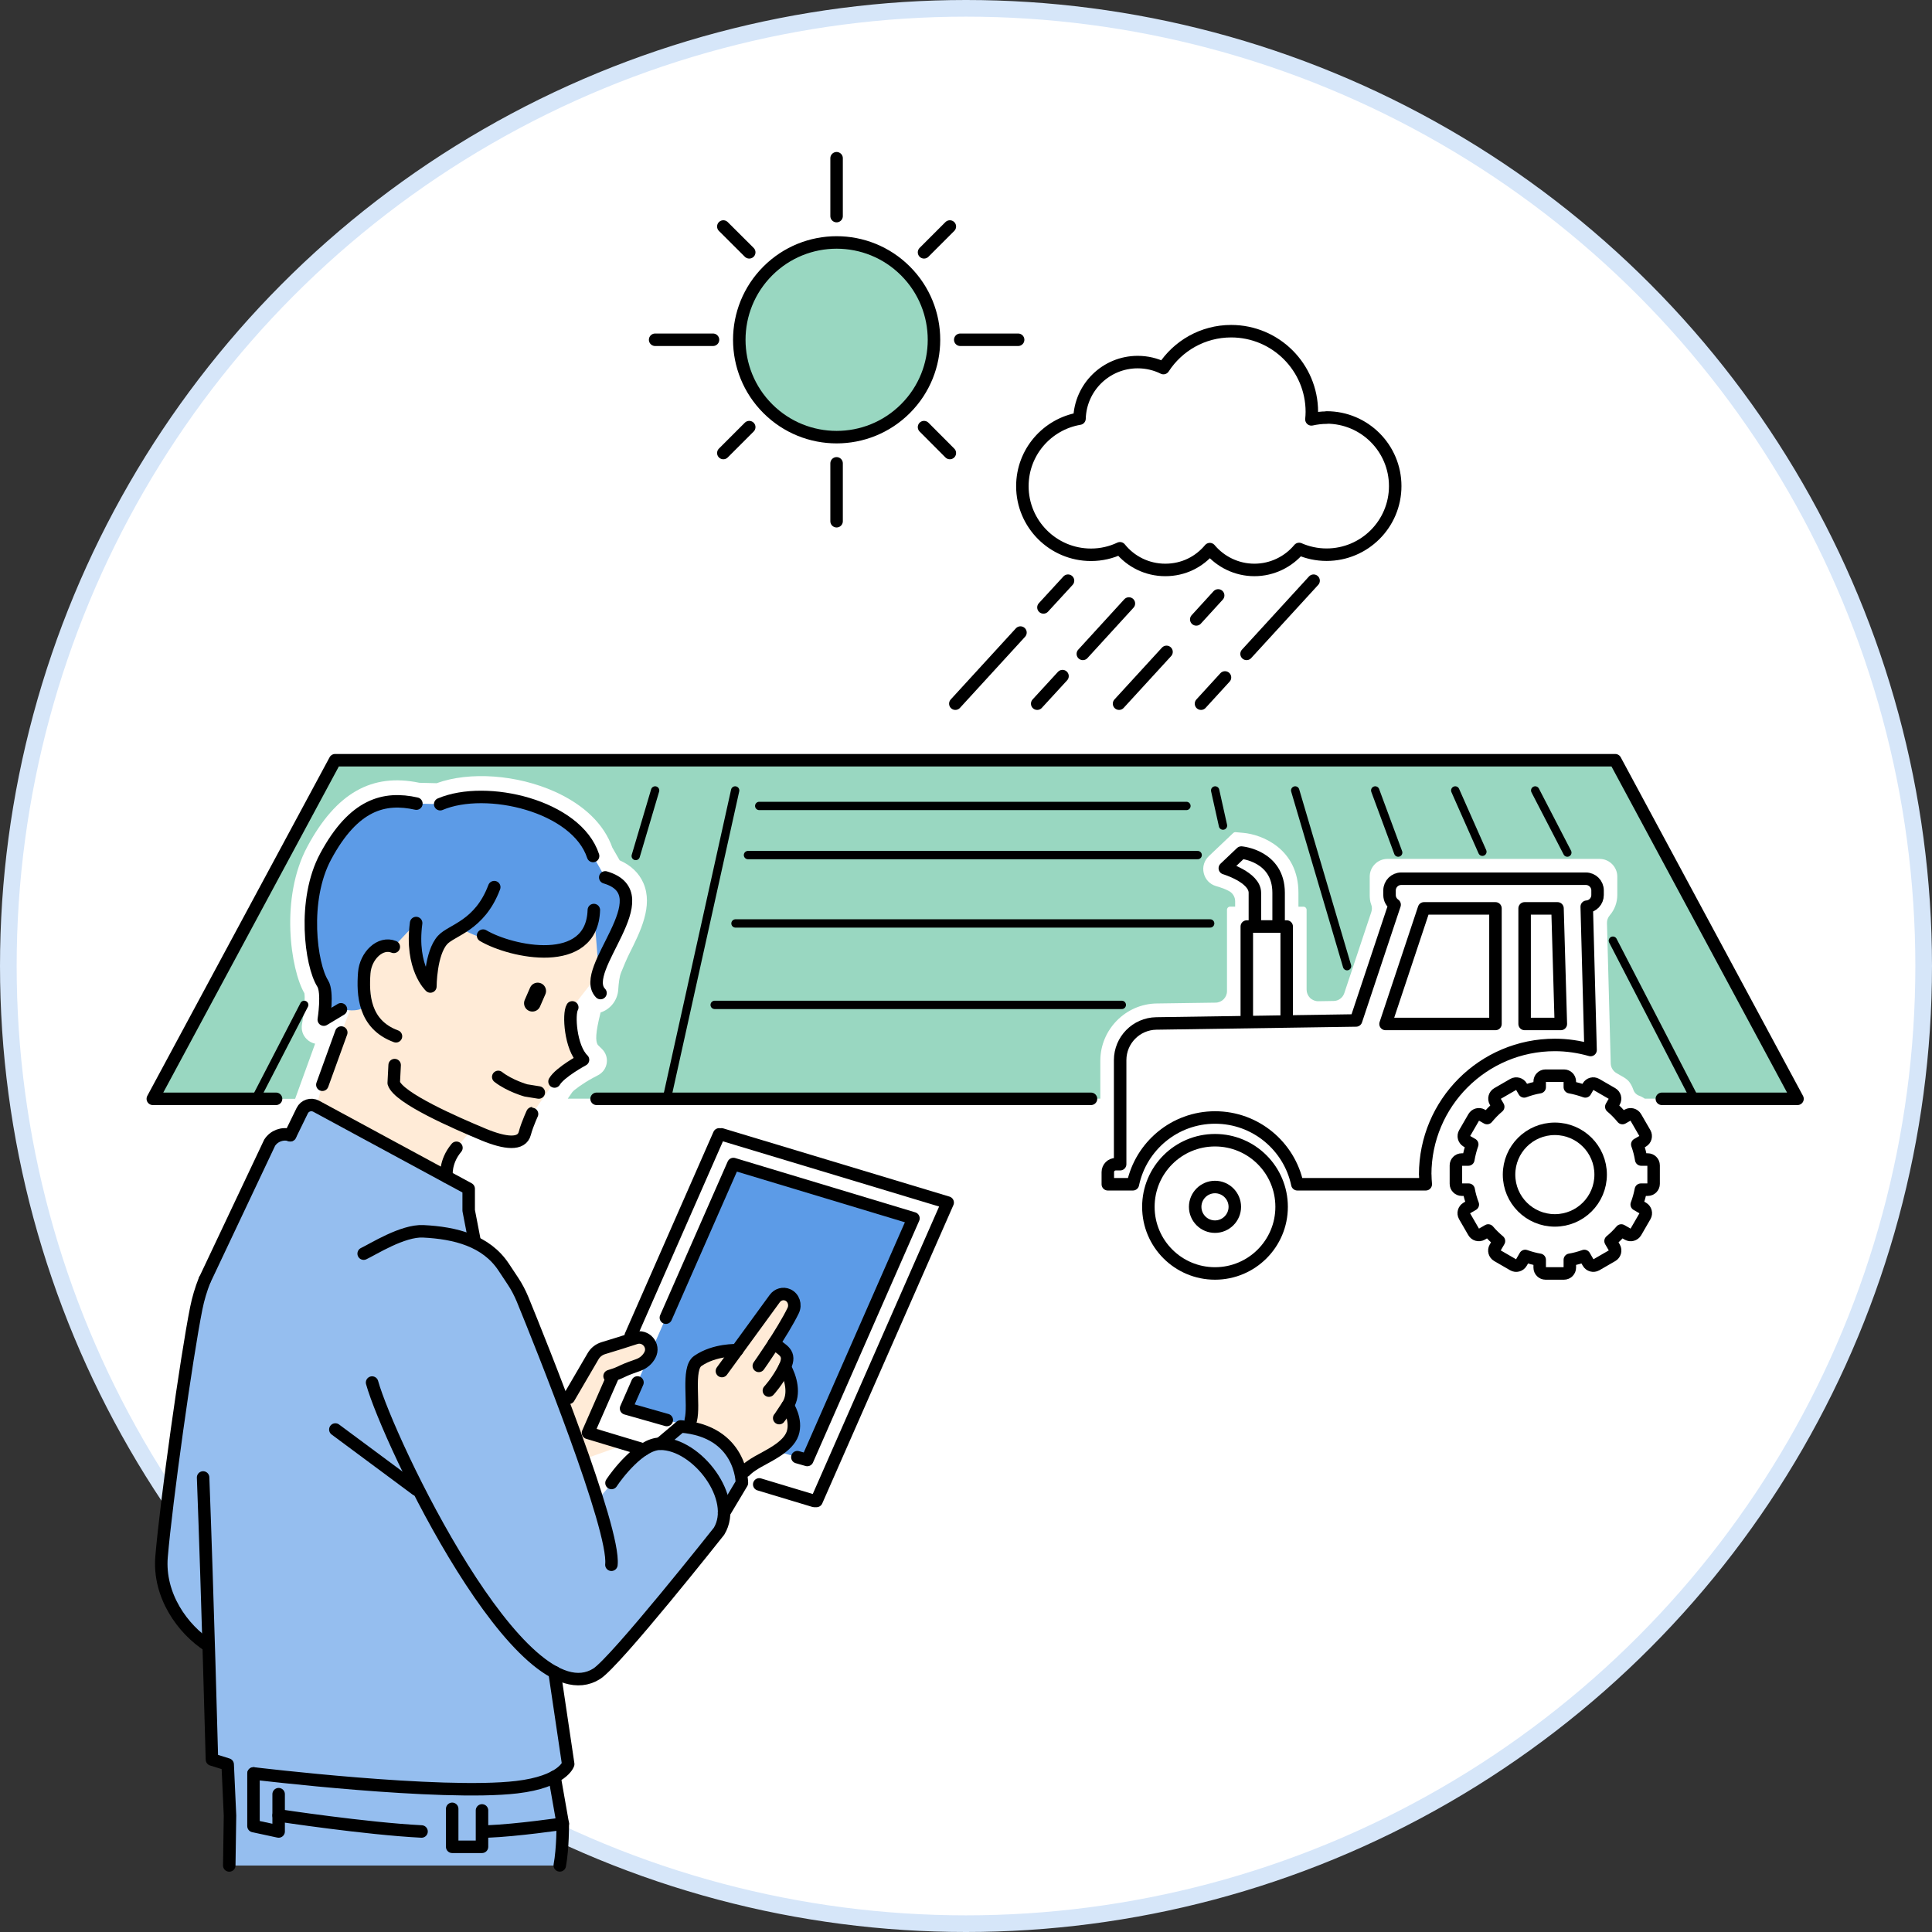 <?xml version="1.0" encoding="UTF-8"?>
<svg id="_レイヤー_1" data-name="レイヤー_1" xmlns="http://www.w3.org/2000/svg" width="232" height="232" version="1.1" viewBox="0 0 232 232">
  <rect x="0" y="0" width="232" height="232" fill="#333333" stroke="none"/>
  <!-- Generator: Adobe Illustrator 29.8.1, SVG Export Plug-In . SVG Version: 2.1.1 Build 2)  -->
  <defs>
    <style>
      .st0, .st1, .st2, .st3 {
        fill: none;
      }

      .st4 {
        fill: #95beef;
      }

      .st5 {
        fill: #99d7c1;
      }

      .st1, .st2, .st3 {
        stroke: #000;
        stroke-linecap: round;
        stroke-linejoin: round;
      }

      .st1, .st6 {
        stroke-width: 2px;
      }

      .st7 {
        fill: #5c9be7;
      }

      .st3 {
        stroke-width: 1.5px;
      }

      .st8 {
        fill: #ffebd7;
      }

      .st6 {
        fill: #fff;
        stroke: #d6e6f9;
        stroke-miterlimit: 10;
      }
    </style>
  </defs>
  <circle class="st6" cx="116" cy="116" r="115"/>
  <g>
    <g>
      <g>
        <path class="st5" d="M193.96,91.29H40.24l-21.89,40.66h17.09l2.4-6.62c-.37-.08-.72-.26-1-.54-.48-.46-.69-1.11-.58-1.77l.16-.99c.17-1.09.21-2.35.13-2.76-1.64-2.81-2.97-11.44.37-17.63,3.45-6.41,7.73-8.84,13.44-7.64l2.07.05c3.97-1.44,9.68-1.03,14.25,1.04,3.49,1.59,5.86,3.9,6.85,6.69l.88,1.53c1.36.6,2.32,1.52,2.85,2.73,1.19,2.74-.35,5.81-1.71,8.52-.29.58-.67,1.49-.97,2.23-.2.49-.29,1.28-.34,2.05-.08,1.26-.92,2.35-2.12,2.74-.62,2.48-.63,3.41-.34,3.89l.5.49c.45.44.67,1.05.58,1.68s-.46,1.16-1.02,1.46l-.64.34c-1.2.65-2.31,1.47-2.48,1.71l-.54.78h63.95v-4.56c0-3.73,3.04-6.82,6.77-6.87l7.08-.1c.75-.01,1.36-.63,1.36-1.38v-9.77c0-.21.17-.38.38-.38h.6v-.64c0-.52-.29-1-.76-1.24-.38-.2-.79-.36-1.15-.47l-.4-.12c-.74-.22-1.28-.8-1.46-1.55-.18-.75.05-1.51.61-2.04l2.93-2.78c.08-.07.18-.11.29-.1l.89.08c2.3.19,6.65,1.95,6.65,7.2v1.67h.6c.21,0,.38.17.38.38v9.58c0,.37.15.72.41.99.27.26.65.41.99.4l1.84-.03c.59,0,1.11-.39,1.29-.95l3.24-9.73c.1-.3.1-.62-.01-.89-.16-.4-.18-.83-.18-1.16v-2.2c0-1.18.96-2.13,2.13-2.13h25.47c1.18,0,2.13.96,2.13,2.13v2.2c0,.9-.32,1.77-.91,2.45-.22.26-.34.59-.33.92l.45,16.86c.01.48.28.92.69,1.16l.93.54c.22.13.53.38.68.62.18.27.32.56.42.85.11.33.38.6.72.72.23.08.44.2.65.34h18.33l-21.89-40.66Z"/>
        <path class="st8" d="M76.31,160.68c-1.14.37-2.58.83-3.86,1.21-.52.16-.96.5-1.23.97l-2.92,5-.74.39,1.64,4.44.28-.13.53,2.7,5.17-1.84-4.19-2.36,2.21-5.82c1.82-.57.93-.46,3.38-1.31.73-.25,1.19-.71,1.46-1.22.61-1.14-.5-2.44-1.73-2.04Z"/>
        <path class="st8" d="M94.24,164.15c.85-1.71-.35-2.04-1.3-2.84.82-1.26,1.72-2.74,2.3-3.93.35-.71.05-1.58-.64-1.89-.55-.25-1.2-.07-1.57.44l-6.34,8.7,1.82-2.5s-2.7-.12-4.73,1.29c-1.33.92-.36,5.25-.84,7.09l3.41,2.86,3.14,3.25s.31-.41,1.53-1.11c1.21-.7,3.6-1.74,4.16-3.38.56-1.64-.59-3.36-.59-3.36.91-1.4.36-3.36-.35-4.63ZM92.94,161.31"/>
        <path class="st8" d="M71.77,117.06l2.17-6.17-8.13-5.33-19.17,3.88-2.01,5.17c-.49.59-.83,1.37-.89,2.22,0,.03,0,.06,0,.09l-2.75,7.07-2.27,6.27-.74,2.58,15.65,8.47s-.27-1.73,1.18-3.47l1.83-2.19c.82.36.76.32,1.38.58,2.69,1.13,4.63,1.29,5-.12.23-.87.73-2.01.87-2.33l2.7-3.9c.66-1.12,3.42-2.61,3.42-2.61-1.52-1.48-1.77-5.52-1.29-6.29l3.05-3.9Z"/>
        <path class="st7" d="M71.31,109.28c-.22,7.13-12.33,4.34-15.71,2.34l3.74-5.09c-1.74,4.65-5.11,5.14-6.2,6.34-1.46,1.6-1.47,5.59-1.47,5.59,0,0-2.43-2.23-1.71-7.62l-2.68,2.85c-1.61-.65-3.39,1.06-3.55,3.13-.08,1-.1,2.18.13,3.31.36,1.76-2.93,1.06-2.93,1.06l-2.06,1.24s.53-3.3-.13-4.34c-1.42-2.24-2.47-10.02.36-15.26,3.38-6.28,7.06-7.2,10.89-6.34l2.86.08c5.55-2.36,16.39.2,18.36,6.22l1.46,2.57c7.01,2.06-3.29,11.1-.57,13.89"/>
        <path class="st7" d="M92.94,161.31c.95.8,2.14,1.13,1.3,2.84.72,1.28,1.26,3.23.35,4.63,0,0,1.14,1.72.59,3.36-.29.86-1.09,1.55-1.95,2.12l2.53.72,1.19.34,12.75-29.02-21.62-6.52-8.11,18.45-3.42,7.77-1.37,3.12,4.89,1.39,3.74,1.07-.87-1.07c.48-1.85-.49-6.17.84-7.09,2.03-1.41,4.73-1.29,4.73-1.29h0l4.51-6.2c.37-.51,1.02-.69,1.57-.44.7.31.99,1.18.64,1.89"/>
        <path class="st4" d="M81.74,171.29l-4.46,2.43-5.06,5.86-.56.1c-.12-4.89-6.82-18.52-8.92-23.66-.31-.77-.7-1.5-1.16-2.19l-1.1-1.66c-1.01-1.53-2.39-2.52-3.97-3.18l.46-.06-.69-3.57v-2.61l-18.31-9.91c-.61-.33-1.38-.09-1.68.54l-1.44,2.95c-.93-.29-1.94.08-2.47.91l-7.79,16.48c-.45,1.11-.78,2.24-1.01,3.39-1.19,5.94-3.62,23.21-4.17,29.85-.39,4.66,2.55,8.72,5.64,10.7.24,8.18.4,13.64.4,13.64l1.89.59.28,6.13-.09,6h39.7l-.63-10.64,1.64-1.53-1.64-11.04c1.64.82,3.02,1.47,5.06.19,2.28-1.43,14.7-17.12,14.7-17.12l.38-2.24.24.02,2.14-3.58s0-6.22-7.36-6.79ZM24.39,177.42c.24,6.27.47,13.77.66,20.21l-.66-20.21Z"/>
        <line class="st3" x1="122.26" y1="40.8" x2="115.31" y2="40.8"/>
        <line class="st3" x1="85.62" y1="40.8" x2="78.67" y2="40.8"/>
        <line class="st3" x1="100.46" y1="62.59" x2="100.46" y2="55.64"/>
        <line class="st3" x1="100.46" y1="25.95" x2="100.46" y2="19"/>
        <line class="st3" x1="114.06" y1="27.2" x2="110.96" y2="30.3"/>
        <line class="st3" x1="89.97" y1="51.29" x2="86.86" y2="54.4"/>
        <line class="st3" x1="114.06" y1="54.4" x2="110.96" y2="51.29"/>
        <line class="st3" x1="89.97" y1="30.3" x2="86.86" y2="27.2"/>
        <circle class="st5" cx="100.46" cy="40.8" r="11.69" transform="translate(.58 82.99) rotate(-45)"/>
        <path class="st3" d="M159.31,50.15c-.63,0-1.24.08-1.83.21.03-.3.05-.6.05-.9,0-5.35-4.34-9.69-9.69-9.69-3.41,0-6.41,1.77-8.13,4.43-.93-.46-1.98-.72-3.09-.72-3.8,0-6.88,3.02-6.99,6.79-3.89.66-6.86,4.03-6.86,8.11,0,4.55,3.69,8.24,8.24,8.24,1.25,0,2.42-.28,3.48-.78,1.28,1.59,3.24,2.6,5.44,2.6s4.07-.97,5.35-2.5c1.28,1.52,3.21,2.5,5.35,2.5s4.09-.98,5.37-2.52c1.01.44,2.12.69,3.3.69,4.55,0,8.24-3.69,8.24-8.24,0-4.55-3.69-8.24-8.24-8.24Z"/>
        <g>
          <g>
            <line class="st3" x1="122.54" y1="75.96" x2="114.72" y2="84.5"/>
            <line class="st3" x1="128.25" y1="69.73" x2="125.3" y2="72.94"/>
          </g>
          <g>
            <line class="st3" x1="127.59" y1="81.19" x2="124.55" y2="84.5"/>
            <line class="st3" x1="135.56" y1="72.47" x2="130.03" y2="78.52"/>
          </g>
          <g>
            <line class="st3" x1="140.08" y1="78.28" x2="134.38" y2="84.5"/>
            <line class="st3" x1="146.28" y1="71.5" x2="143.65" y2="74.38"/>
          </g>
          <g>
            <line class="st3" x1="147.1" y1="81.35" x2="144.22" y2="84.5"/>
            <line class="st3" x1="157.74" y1="69.73" x2="149.69" y2="78.52"/>
          </g>
        </g>
        <polyline class="st3" points="33.15 131.95 18.35 131.95 40.24 91.29 193.96 91.29 215.85 131.95 199.56 131.95"/>
        <line class="st3" x1="131.01" y1="131.95" x2="71.64" y2="131.95"/>
        <line class="st2" x1="36.53" y1="120.67" x2="30.7" y2="131.95"/>
        <line class="st2" x1="78.67" y1="94.92" x2="76.34" y2="102.79"/>
        <line class="st2" x1="88.28" y1="94.92" x2="80.07" y2="131.95"/>
        <line class="st2" x1="145.92" y1="94.92" x2="146.86" y2="99.14"/>
        <line class="st2" x1="155.53" y1="94.92" x2="161.76" y2="116.02"/>
        <line class="st2" x1="165.14" y1="94.92" x2="167.9" y2="102.38"/>
        <line class="st2" x1="174.75" y1="94.92" x2="178.01" y2="102.28"/>
        <line class="st2" x1="193.68" y1="112.96" x2="203.5" y2="131.95"/>
        <line class="st2" x1="184.35" y1="94.92" x2="188.21" y2="102.38"/>
        <line class="st2" x1="91.17" y1="96.78" x2="142.47" y2="96.78"/>
        <line class="st2" x1="89.82" y1="102.68" x2="143.82" y2="102.68"/>
        <line class="st2" x1="88.32" y1="110.89" x2="145.32" y2="110.89"/>
        <line class="st2" x1="85.82" y1="120.67" x2="134.71" y2="120.67"/>
        <path class="st3" d="M197.87,139.24h-.79c-.1-.63-.26-1.24-.47-1.82l.66-.38c.33-.19.45-.62.26-.96l-1.11-1.92c-.19-.33-.62-.45-.96-.26l-.63.36c-.4-.49-.85-.95-1.34-1.36l.36-.62c.19-.33.08-.76-.26-.96l-1.92-1.11c-.33-.19-.76-.08-.96.26l-.34.59c-.6-.22-1.22-.39-1.86-.51v-.68c0-.39-.32-.7-.7-.7h-2.22c-.39,0-.7.32-.7.7v.68c-.64.11-1.26.28-1.86.51l-.34-.59c-.19-.33-.62-.45-.96-.26l-1.92,1.11c-.33.19-.45.62-.26.96l.36.62c-.49.41-.93.87-1.34,1.36l-.63-.36c-.33-.19-.76-.08-.96.26l-1.11,1.92c-.19.33-.08.76.26.96l.66.38c-.21.59-.36,1.19-.47,1.82h-.79c-.39,0-.7.32-.7.7v2.22c0,.39.32.7.7.7h.83c.11.61.28,1.21.5,1.78l-.74.43c-.33.19-.45.62-.26.96l1.11,1.92c.19.33.62.45.96.26l.78-.45c.39.46.83.88,1.29,1.27l-.46.79c-.19.33-.08.76.26.96l1.92,1.11c.33.19.76.08.96-.26l.47-.81c.56.2,1.14.36,1.74.46v.94c0,.39.32.7.7.7h2.22c.39,0,.7-.32.7-.7v-.94c.6-.1,1.18-.26,1.74-.46l.47.81c.19.33.62.45.96.26l1.92-1.11c.33-.19.45-.62.26-.96l-.46-.79c.47-.39.9-.81,1.29-1.27l.78.45c.33.19.76.08.96-.26l1.11-1.92c.19-.33.08-.76-.26-.96l-.74-.43c.22-.57.38-1.16.5-1.78h.83c.39,0,.7-.32.7-.7v-2.22c0-.39-.32-.7-.7-.7Z"/>
        <path class="st3" d="M186.71,146.55c-3.04,0-5.5-2.46-5.5-5.5s2.46-5.5,5.5-5.5,5.5,2.46,5.5,5.5-2.46,5.5-5.5,5.5Z"/>
        <path class="st3" d="M145.9,147.3c-1.32,0-2.38-1.07-2.38-2.38s1.07-2.38,2.38-2.38,2.38,1.07,2.38,2.38-1.07,2.38-2.38,2.38Z"/>
        <path class="st3" d="M145.9,152.92c-4.42,0-8-3.58-8-8s3.58-8,8-8,8,3.58,8,8-3.58,8-8,8Z"/>
        <g>
          <polyline class="st3" points="149.72 122.28 149.72 111.26 154.51 111.26 154.51 122.28"/>
          <path class="st3" d="M149.07,102.38s4.47.38,4.47,4.83v4.05h-2.85v-4.05c0-1.88-3.61-2.95-3.61-2.95l1.98-1.88Z"/>
        </g>
        <path class="st3" d="M171.14,141.05c0-8.6,6.97-15.57,15.57-15.57,1.49,0,2.92.22,4.29.61l-.46-17.21c.72-.05,1.3-.66,1.3-1.4v-.56c0-.77-.63-1.4-1.4-1.4h-22.18c-.77,0-1.4.63-1.4,1.4v.56c0,.48.24.9.61,1.16l-4.63,13.9-23.99.36c-2.41.04-4.34,2-4.34,4.41v12.49h-.53c-.53,0-.95.43-.95.95v1.46h3.01c.96-4.58,5.01-8.02,9.87-8.02s8.92,3.44,9.88,8.02h15.42c-.03-.38-.06-.77-.06-1.16Z"/>
        <polygon class="st3" points="183.08 109.08 187.03 109.08 187.43 122.96 183.08 122.96 183.08 109.08"/>
        <polygon class="st3" points="171 109.08 179.58 109.08 179.58 122.96 166.38 122.96 171 109.08"/>
        <line class="st1" x1="64.57" y1="119" x2="63.93" y2="120.47"/>
        <path class="st3" d="M68.72,120.97c-.48.77-.23,4.82,1.29,6.29,0,0-2.77,1.49-3.42,2.61"/>
        <path class="st3" d="M59.83,129.32c1.38,1.08,3.32,1.62,3.32,1.62l1.55.25"/>
        <path class="st3" d="M71.31,109.28c-.22,7.13-9.92,5.07-13.3,3.07"/>
        <path class="st3" d="M49.97,110.84c-.72,5.39,1.71,7.62,1.71,7.62,0,0,.01-3.99,1.47-5.59,1.09-1.2,4.46-1.69,6.2-6.34"/>
        <path class="st3" d="M72.68,105.36c7.01,2.06-3.29,11.1-.57,13.89"/>
        <path class="st3" d="M50,96.5c-3.84-.86-7.51.06-10.89,6.34-2.83,5.25-1.78,13.03-.36,15.26.66,1.04.13,4.34.13,4.34l2.06-1.24"/>
        <path class="st3" d="M71.22,102.79c-1.97-6.02-12.81-8.58-18.36-6.22"/>
        <line class="st3" x1="40.98" y1="123.99" x2="38.71" y2="130.26"/>
        <path class="st3" d="M47.55,124.44c-3.87-1.42-4-5.06-3.81-7.61.16-2.07,1.93-3.79,3.55-3.13"/>
        <path class="st3" d="M54.81,137.83c-1.45,1.73-1.18,3.47-1.18,3.47"/>
        <path class="st3" d="M37.64,133.96"/>
        <path class="st3" d="M55.37,154.86"/>
        <path class="st3" d="M25.04,197.64c-3.09-1.98-6.03-6.04-5.64-10.7.56-6.63,2.98-23.91,4.17-29.85.23-1.15.57-2.28,1.01-3.39"/>
        <path class="st3" d="M56.97,148.93l-.69-3.57v-2.61l-18.31-9.91c-.61-.33-1.38-.09-1.68.54l-1.44,2.95"/>
        <path class="st3" d="M43.67,150.54c1.1-.51,4.69-2.81,7.16-2.68,3.82.19,7.55,1.11,9.66,4.31l1.1,1.66c.46.69.84,1.42,1.16,2.19,2.19,5.35,11.14,27.58,10.67,31.88"/>
        <path class="st3" d="M24.59,153.7l7.79-16.48c.53-.82,1.54-1.19,2.47-.91h0"/>
        <line class="st3" x1="40.27" y1="171.66" x2="50" y2="178.88"/>
        <path class="st3" d="M73.43,178.08c.61-.94,3.44-4.71,5.86-4.71,4.43,0,9.43,6.6,7.05,10.51,0,0-12.41,15.69-14.7,17.12-8.98,5.63-24.98-27.91-26.96-34.98"/>
        <path class="st3" d="M86.95,181.66l2.14-3.58s0-6.22-7.36-6.79l-2.45,2.07"/>
        <path class="st3" d="M24.39,177.42c.54,14.24,1.06,33.87,1.06,33.87l1.89.59h0l.28,6.13-.09,6"/>
        <polyline class="st3" points="91.17 178.25 97.77 180.24 98.05 180.24 113.8 144.41 86.64 136.22"/>
        <polyline class="st3" points="73.59 165.27 70.61 172.06 77.28 174.07"/>
        <line class="st3" x1="86.36" y1="136.22" x2="75.74" y2="160.39"/>
        <polyline class="st3" points="76.55 166.01 75.18 169.13 80.07 170.52"/>
        <polyline class="st3" points="95.75 174.98 96.94 175.32 109.69 146.3 88.07 139.78 79.96 158.23"/>
        <path class="st3" d="M82.95,170.52c.48-1.85-.49-6.17.84-7.09,2.03-1.41,4.73-1.29,4.73-1.29"/>
        <path class="st3" d="M86.69,164.64l6.34-8.7c.37-.51,1.02-.69,1.57-.44h0c.7.31.99,1.18.64,1.89-1.26,2.59-4.12,6.63-4.12,6.63"/>
        <path class="st3" d="M92.94,161.31c.95.8,2.14,1.13,1.3,2.84-.85,1.71-1.91,2.84-1.91,2.84"/>
        <path class="st3" d="M94.24,164.15c.72,1.28,1.26,3.23.35,4.63-.91,1.4-1.02,1.51-1.02,1.51"/>
        <path class="st3" d="M89.49,176.63s.31-.41,1.53-1.11c1.21-.7,3.6-1.74,4.16-3.38.56-1.64-.59-3.36-.59-3.36"/>
        <path class="st3" d="M73.2,165.25c1.82-.57.93-.46,3.38-1.31.73-.25,1.19-.71,1.46-1.22.61-1.14-.5-2.44-1.73-2.04-1.14.37-2.58.83-3.86,1.21-.52.16-.96.5-1.23.97l-2.92,5"/>
        <path class="st3" d="M66.59,200.8l1.64,11.04s-.65,2.12-6.18,2.77c-9.1,1.07-31.6-1.65-31.6-1.65"/>
        <path class="st3" d="M66.59,213.36l.99,5.63s.02,2.95-.36,5.01"/>
        <polyline class="st3" points="33.46 215.45 33.46 219.93 30.44 219.28 30.44 212.96"/>
        <circle class="st3" cx="100.46" cy="40.8" r="11.69" transform="translate(.58 82.99) rotate(-45)"/>
        <path class="st3" d="M63.89,133.77c.23-.5-.57,1.16-.87,2.33-.37,1.41-2.31,1.24-5,.12-3.25-1.36-10.2-4.37-10.74-6.17l.11-2.15"/>
      </g>
      <polyline class="st3" points="54.3 217.21 54.3 221.77 57.88 221.77 57.88 217.4"/>
      <path class="st3" d="M33.46,218s10.47,1.59,17.16,1.93"/>
      <path class="st3" d="M58.55,219.93c3.58-.14,9.03-.94,9.03-.94"/>
    </g>
    <rect class="st0" x="5.17" y="6" width="220" height="220"/>
  </g>
</svg>
